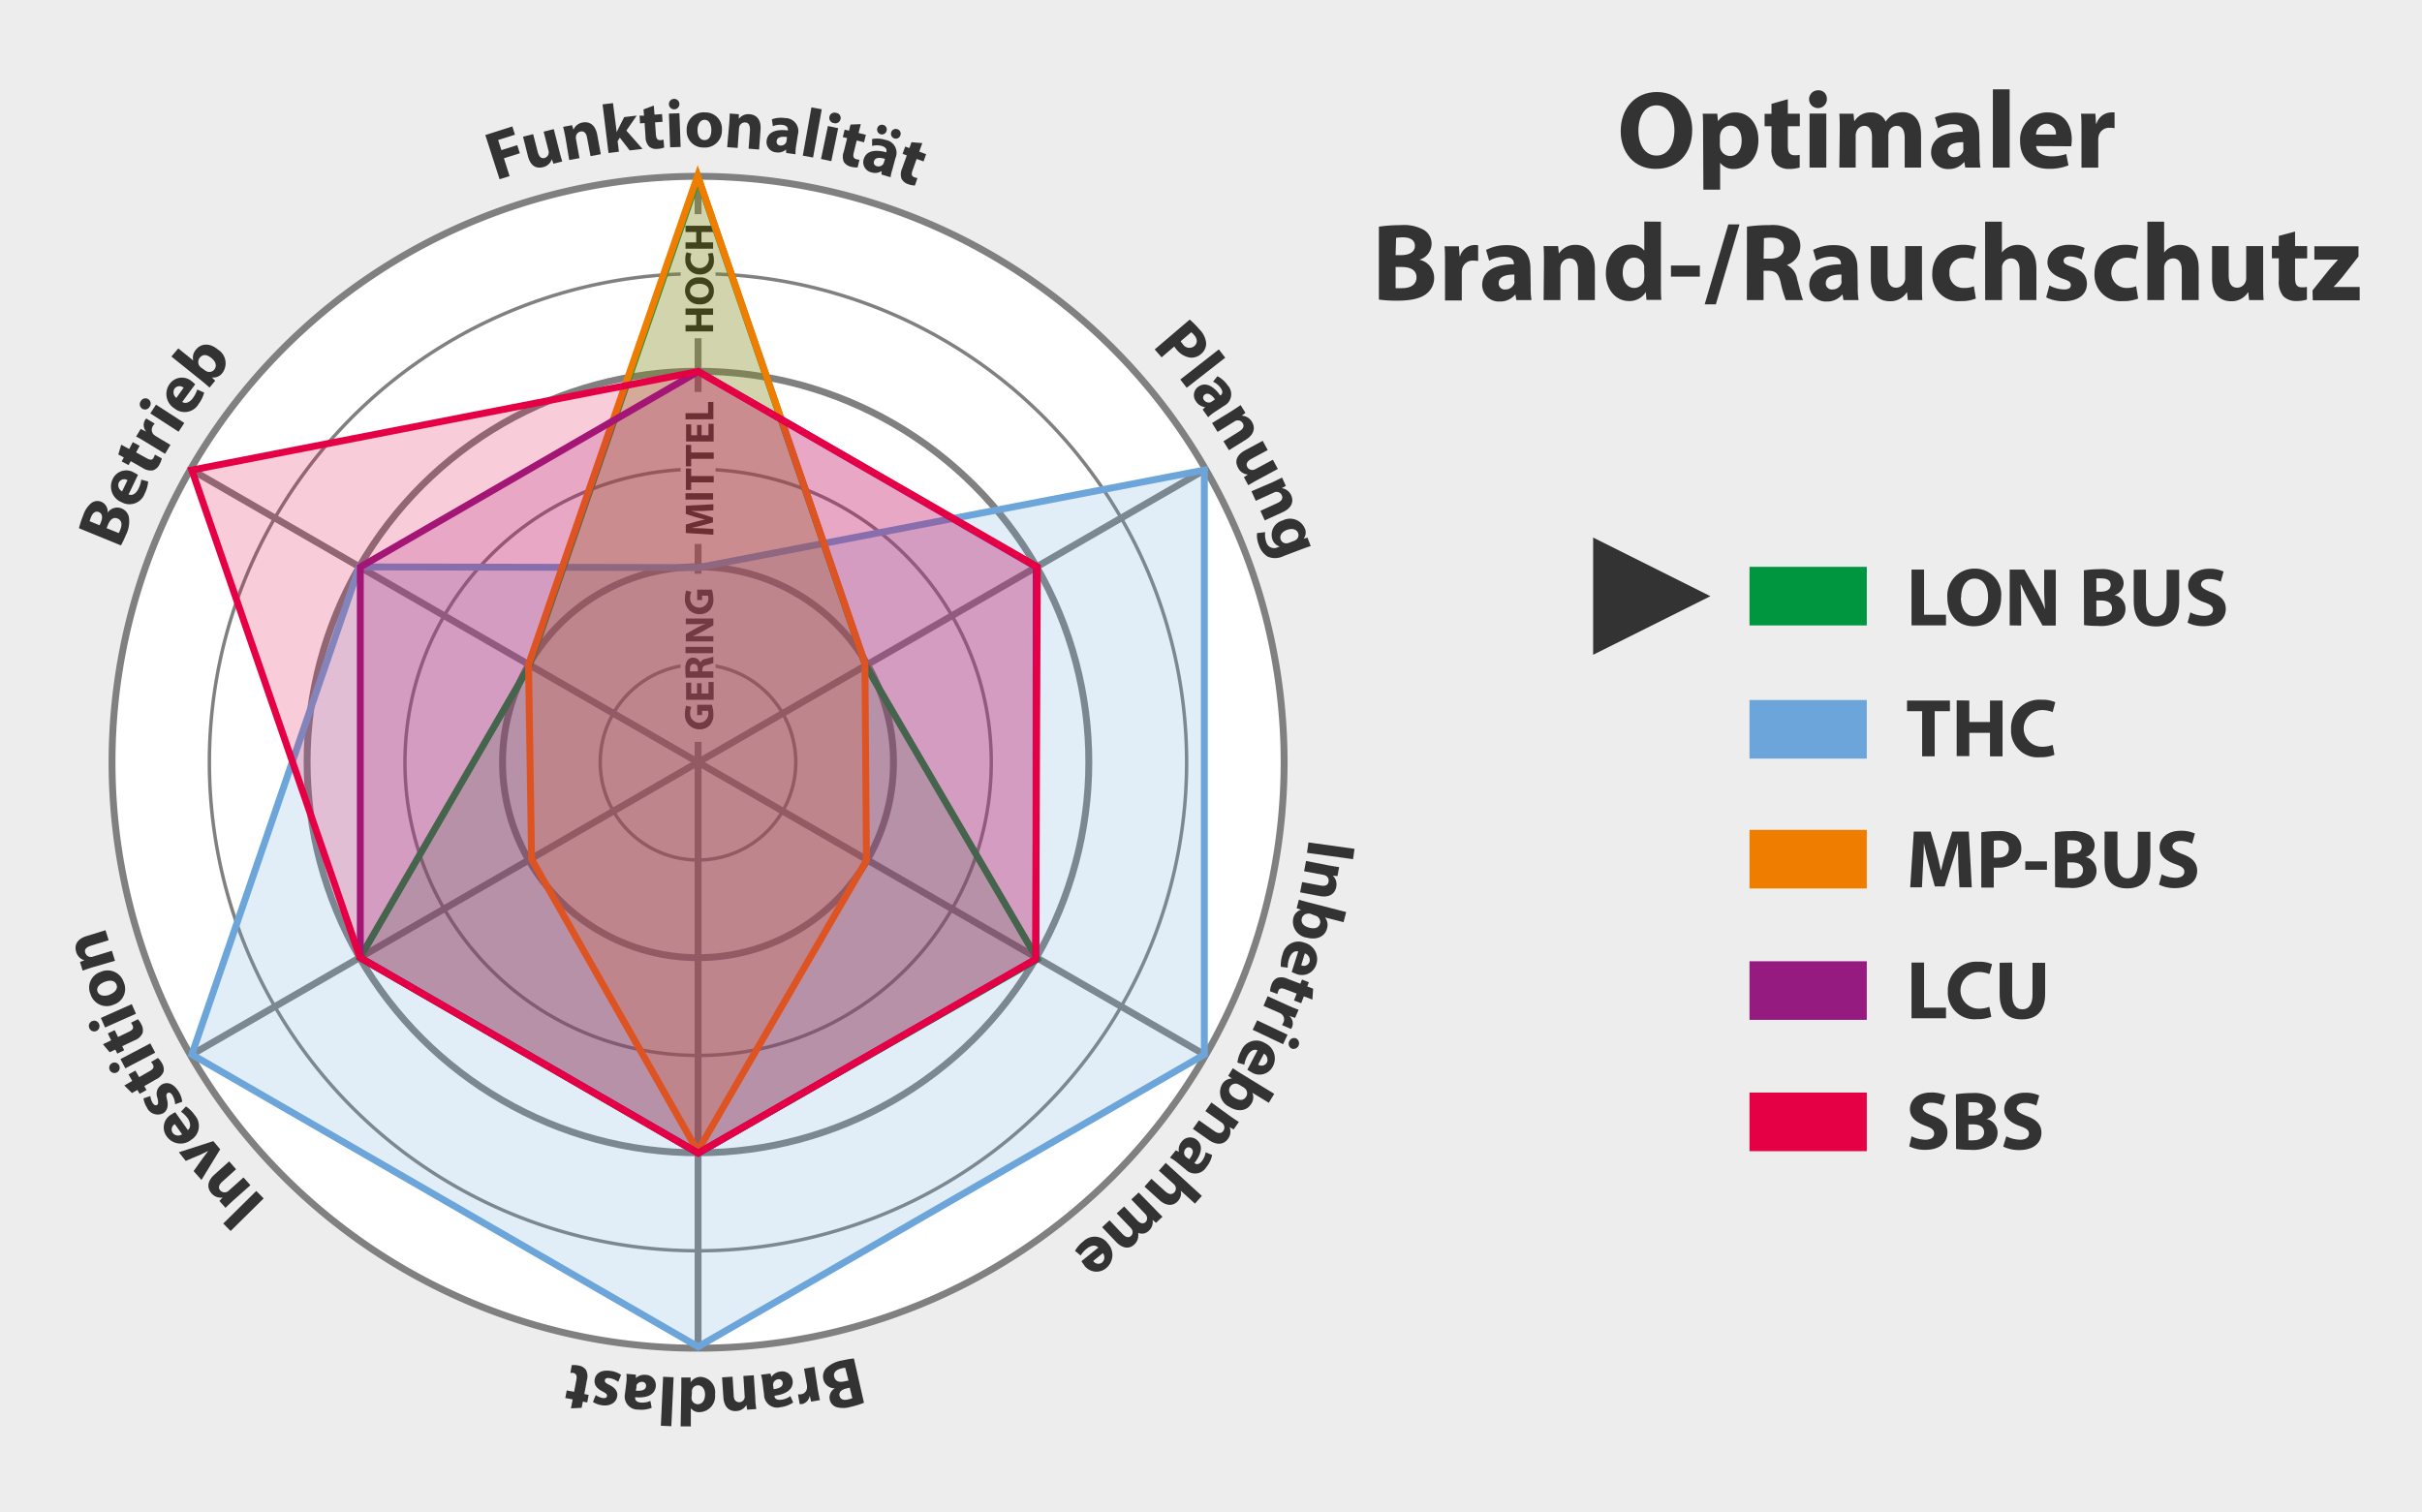 <?xml version="1.0" encoding="utf-8"?>
<svg xmlns="http://www.w3.org/2000/svg" viewBox="0 0 351.29 219.37">
  <g style="isolation: isolate">
    <g id="Ebene_1" data-name="Ebene 1">
      <rect width="351.29" height="219.37" fill="#ededed"/>
      <g>
        <path d="M284,419.27a85,85,0,1,1-85-85A85,85,0,0,1,284,419.27Z" transform="translate(-97.75 -308.69)" fill="#fff" stroke="gray"/>
        <line x1="101.25" y1="110.58" x2="101.25" y2="25.79" fill="none" stroke="gray"/>
        <line x1="101.25" y1="110.58" x2="27.82" y2="68.19" fill="none" stroke="gray"/>
        <line x1="101.25" y1="110.58" x2="27.82" y2="152.98" fill="none" stroke="gray"/>
        <line x1="101.25" y1="110.58" x2="101.25" y2="195.37" fill="none" stroke="gray"/>
        <line x1="101.25" y1="110.58" x2="174.68" y2="152.98" fill="none" stroke="gray"/>
        <line x1="101.25" y1="110.58" x2="174.68" y2="68.19" fill="none" stroke="gray"/>
        <g id="Kreisschrift">
          <path d="M168.14,328.28l3.92-1.25.38,1.2L170,329l.47,1.47,2.3-.73.38,1.18-2.31.73.82,2.59-1.45.45Z" transform="translate(-97.75 -308.69)" fill="#333"/>
          <path d="M178.88,330.61c.16.62.3,1.12.42,1.51l-1.28.32-.23-.65h0a1.74,1.74,0,0,1-1.29,1.15c-1,.25-1.82-.18-2.19-1.64l-.7-2.78,1.47-.37.65,2.54c.17.69.5,1.05,1,.92a.85.85,0,0,0,.59-1l-.72-2.82,1.47-.37Z" transform="translate(-97.75 -308.69)" fill="#333"/>
          <path d="M179.76,328.62c-.11-.6-.23-1.1-.33-1.53l1.3-.24.19.66h0a1.77,1.77,0,0,1,1.34-1.05c1-.18,1.84.35,2.11,1.76l.52,2.84-1.49.28-.5-2.67c-.11-.62-.4-1-.94-.9a.84.84,0,0,0-.67.7,1.33,1.33,0,0,0,0,.39l.51,2.77-1.49.27Z" transform="translate(-97.75 -308.69)" fill="#333"/>
          <path d="M187.2,327.89h0a5.2,5.2,0,0,1,.28-.63l.8-1.58,1.82-.22-1.5,2.18,2.34,2.65-1.86.22-1.43-1.85-.32.52.19,1.52-1.51.19-.86-7.06,1.51-.18Z" transform="translate(-97.75 -308.69)" fill="#333"/>
          <path d="M192.58,324l.1,1.32,1.09-.08.08,1.12-1.09.08.12,1.76c.05.59.22.85.66.82a2.24,2.24,0,0,0,.45-.07l.09,1.14a3,3,0,0,1-1,.2,1.59,1.59,0,0,1-1.17-.33,2,2,0,0,1-.53-1.42l-.14-2-.65.05-.08-1.12.65,0-.07-.91Z" transform="translate(-97.75 -308.69)" fill="#333"/>
          <path d="M196.29,323.76a.76.76,0,0,1-.79.79.76.76,0,1,1,.79-.79Zm-1.34,6.3-.18-4.89,1.52-.05.18,4.89Z" transform="translate(-97.75 -308.69)" fill="#333"/>
          <path d="M202.46,327.53a2.46,2.46,0,0,1-2.63,2.56,2.39,2.39,0,0,1-2.48-2.56A2.44,2.44,0,0,1,200,325,2.38,2.38,0,0,1,202.46,327.53Zm-3.54,0c0,.84.32,1.47,1,1.48s1-.57,1-1.46c0-.72-.26-1.46-.95-1.48S198.93,326.8,198.92,327.52Z" transform="translate(-97.75 -308.69)" fill="#333"/>
          <path d="M203.51,326.72c.05-.61.07-1.12.08-1.56l1.32.1,0,.68h0a1.73,1.73,0,0,1,1.56-.68c1,.07,1.7.79,1.59,2.23l-.21,2.89-1.52-.12.2-2.7c0-.63-.14-1.07-.69-1.11a.84.84,0,0,0-.82.51,1,1,0,0,0-.08.37l-.2,2.82-1.52-.11Z" transform="translate(-97.75 -308.69)" fill="#333"/>
          <path d="M213.21,329.89a6.75,6.75,0,0,0-.08,1.18l-1.36-.19,0-.5h0a1.8,1.8,0,0,1-1.47.41,1.5,1.5,0,0,1-1.36-1.7c.17-1.26,1.38-1.7,3.09-1.47v-.06c0-.26-.05-.65-.79-.75a2.66,2.66,0,0,0-1.39.19l-.15-1a3.93,3.93,0,0,1,1.94-.18,1.89,1.89,0,0,1,1.84,2.38Zm-1.31-1.32c-.79-.11-1.43,0-1.5.57a.54.54,0,0,0,.51.66.85.85,0,0,0,.86-.45,1.14,1.14,0,0,0,.06-.25Z" transform="translate(-97.75 -308.69)" fill="#333"/>
          <path d="M215.44,324.27l1.5.27-1.26,7-1.49-.27Z" transform="translate(-97.75 -308.69)" fill="#333"/>
          <path d="M216.83,331.75l1-4.78,1.49.32-1,4.78Zm2.83-5.78a.76.76,0,0,1-1,.57.75.75,0,0,1-.61-.91.74.74,0,0,1,.94-.57A.75.75,0,0,1,219.66,326Z" transform="translate(-97.75 -308.69)" fill="#333"/>
          <path d="M222.6,326.7l-.32,1.28,1.06.27-.27,1.08-1.06-.26-.42,1.72c-.15.57-.07.87.37,1a2.37,2.37,0,0,0,.45.07l-.27,1.12a3.31,3.31,0,0,1-1-.11,1.67,1.67,0,0,1-1-.69,2,2,0,0,1,0-1.51l.48-1.94-.63-.15.27-1.09.63.16.22-.89Z" transform="translate(-97.75 -308.69)" fill="#333"/>
          <path d="M227.19,333.25a5.89,5.89,0,0,0-.27,1.15l-1.31-.39,0-.5h0a1.77,1.77,0,0,1-1.52.17,1.5,1.5,0,0,1-1.07-1.89c.36-1.22,1.63-1.46,3.28-1l0-.06c.08-.26.05-.65-.66-.87a2.79,2.79,0,0,0-1.4,0v-1a3.93,3.93,0,0,1,1.95.13,1.89,1.89,0,0,1,1.43,2.65Zm-1.08-1.51c-.77-.23-1.42-.23-1.59.33a.55.55,0,0,0,.41.73.84.84,0,0,0,.92-.31.87.87,0,0,0,.1-.24ZM225,327.28a.69.69,0,0,1,.89-.46.67.67,0,0,1,.44.87.69.69,0,0,1-.86.48A.71.71,0,0,1,225,327.28Zm2.47,1.49a.7.7,0,0,1-.46-.88.69.69,0,0,1,.89-.46.68.68,0,0,1,.45.87.69.69,0,0,1-.86.48Z" transform="translate(-97.75 -308.69)" fill="#333"/>
          <path d="M231.52,329.45l-.44,1.24,1,.37-.38,1.05-1-.36-.59,1.66c-.2.56-.15.86.28,1a1.81,1.81,0,0,0,.43.11l-.37,1.08a3,3,0,0,1-1-.2,1.63,1.63,0,0,1-.94-.78,2,2,0,0,1,.09-1.51l.67-1.88-.61-.22.38-1.06.61.22.3-.85Z" transform="translate(-97.75 -308.69)" fill="#333"/>
          <path d="M270.31,355.05a13.45,13.45,0,0,1,1.45,1.47,3.24,3.24,0,0,1,.93,1.92A1.94,1.94,0,0,1,272,360a2.1,2.1,0,0,1-1.62.57,3.12,3.12,0,0,1-2-1.2,2.49,2.49,0,0,1-.31-.42l-1.84,1.58-1-1.15ZM269,358.19a2,2,0,0,0,.3.41,1.12,1.12,0,0,0,1.68.29c.47-.41.47-1,0-1.56a2.84,2.84,0,0,0-.45-.44Z" transform="translate(-97.75 -308.69)" fill="#333"/>
          <path d="M274.53,359.38l.93,1.2-5.59,4.36-.93-1.19Z" transform="translate(-97.75 -308.69)" fill="#333"/>
          <path d="M273.9,368.48a6.35,6.35,0,0,0-.92.74l-.79-1.11.35-.36,0,0a1.78,1.78,0,0,1-1.3-.8,1.5,1.5,0,0,1,.3-2.15c1-.74,2.19-.16,3.19,1.25l.05,0c.22-.16.44-.49,0-1.1a2.79,2.79,0,0,0-1.09-.89l.64-.79a4,4,0,0,1,1.46,1.29,1.89,1.89,0,0,1-.49,3Zm.07-1.86c-.47-.65-1-1-1.45-.71a.55.55,0,0,0-.13.83.87.87,0,0,0,.92.32l.23-.13Z" transform="translate(-97.75 -308.69)" fill="#333"/>
          <path d="M276.39,368.32c.52-.33.94-.61,1.3-.86l.7,1.12-.54.42,0,0a1.75,1.75,0,0,1,1.47.87c.53.84.36,1.84-.86,2.6L276,374l-.8-1.29,2.3-1.44c.53-.33.78-.74.49-1.21a.82.82,0,0,0-.9-.36,1,1,0,0,0-.34.16l-2.4,1.49-.8-1.29Z" transform="translate(-97.75 -308.69)" fill="#333"/>
          <path d="M280.16,378.3c-.56.3-1,.57-1.36.78l-.63-1.16.57-.39v0a1.73,1.73,0,0,1-1.43-1c-.48-.88-.27-1.81,1.06-2.53l2.52-1.36.73,1.34-2.32,1.25c-.62.33-.89.74-.64,1.21a.81.81,0,0,0,.83.42.9.9,0,0,0,.32-.1l2.56-1.38.72,1.34Z" transform="translate(-97.75 -308.69)" fill="#333"/>
          <path d="M282.3,378.65c.55-.25,1-.48,1.4-.68l.55,1.2-.59.34v0a1.75,1.75,0,0,1,1.35,1c.42.91.12,1.87-1.19,2.47l-2.63,1.2-.63-1.38,2.46-1.13c.57-.26.87-.64.64-1.14a.83.83,0,0,0-.84-.48,1.09,1.09,0,0,0-.36.12l-2.57,1.17-.63-1.38Z" transform="translate(-97.75 -308.69)" fill="#333"/>
          <path d="M283.94,389.35a2.75,2.75,0,0,1-2.32.09,3,3,0,0,1-1.27-1.64,3.87,3.87,0,0,1-.28-1.77l1.19-.14a3,3,0,0,0,.16,1.46,1.17,1.17,0,0,0,1.66.73l.29-.11v0a1.61,1.61,0,0,1-1.06-1,2.15,2.15,0,0,1,1.49-2.78,2.33,2.33,0,0,1,3.2,1.15,1.44,1.44,0,0,1-.18,1.5v0l.57-.16.47,1.23c-.3.09-.69.22-1.38.48Zm1.51-2.2a1,1,0,0,0,.25-.13.83.83,0,0,0,.33-1c-.2-.52-.82-.76-1.66-.44-.68.26-1.08.8-.86,1.39a.85.85,0,0,0,.86.54,1.38,1.38,0,0,0,.4-.1Z" transform="translate(-97.75 -308.69)" fill="#333"/>
          <path d="M294,433.33l-6.68-.92.21-1.51,6.68.93Z" transform="translate(-97.75 -308.69)" fill="#333"/>
          <path d="M290.44,434.23c.6.11,1.11.19,1.54.25l-.24,1.3-.68-.06v0a1.74,1.74,0,0,1,.5,1.63c-.18,1-1,1.59-2.4,1.33l-2.84-.54.29-1.49,2.66.5c.62.12,1.08,0,1.18-.56a.83.83,0,0,0-.41-.87,1.15,1.15,0,0,0-.37-.12l-2.77-.52.28-1.49Z" transform="translate(-97.75 -308.69)" fill="#333"/>
          <path d="M293,441l-.38,1.47-2.7-.69v0a1.72,1.72,0,0,1,.3,1.61c-.29,1.13-1.44,1.71-2.89,1.33a2.35,2.35,0,0,1-2-2.82,1.62,1.62,0,0,1,1.13-1.23v0l-.64-.22.32-1.25c.31.1.87.26,1.41.4Zm-5.24.23a.93.93,0,0,0-.27,0,.94.94,0,0,0-.92.68c-.16.63.22,1.14,1.08,1.36s1.4,0,1.58-.68a1,1,0,0,0-.51-1,1.14,1.14,0,0,0-.26-.09Z" transform="translate(-97.75 -308.69)" fill="#333"/>
          <path d="M286.05,446.72c-.61-.16-1.09.35-1.31,1a4,4,0,0,0-.22,1.35l-1-.13a4.81,4.81,0,0,1,.25-1.78,2.36,2.36,0,0,1,3.18-1.71,2.45,2.45,0,0,1,1.71,3.16,2.17,2.17,0,0,1-3,1.32,3,3,0,0,1-.56-.24Zm.43,2a.87.87,0,0,0,1.21-.51A1,1,0,0,0,287,447Z" transform="translate(-97.75 -308.69)" fill="#333"/>
          <path d="M288.1,453.7l-1.24-.47-.38,1-1.05-.4.39-1-1.66-.63c-.55-.21-.85-.17-1,.25a2.06,2.06,0,0,0-.13.44l-1.07-.4a3,3,0,0,1,.22-1,1.65,1.65,0,0,1,.81-.93,2,2,0,0,1,1.5.12l1.87.72.23-.61,1,.4-.23.6.85.33Z" transform="translate(-97.75 -308.69)" fill="#333"/>
          <path d="M284.61,454.57c.66.29,1.09.46,1.49.6l-.51,1.19-.85-.3,0,0a1.44,1.44,0,0,1,.42,1.62,2.32,2.32,0,0,1-.16.28l-1.31-.57a2.75,2.75,0,0,0,.2-.36,1,1,0,0,0-.3-1.26,1.68,1.68,0,0,0-.3-.16l-2.28-1,.6-1.4Z" transform="translate(-97.75 -308.69)" fill="#333"/>
          <path d="M280.09,456.71l4.41,2.09-.65,1.37-4.41-2.09Zm5,4.09a.76.76,0,0,1-.33-1.07.75.75,0,0,1,1-.39.81.81,0,0,1-.69,1.46Z" transform="translate(-97.75 -308.69)" fill="#333"/>
          <path d="M280.14,461.06c-.57-.26-1.13.16-1.46.79a3.91,3.91,0,0,0-.45,1.29l-1-.3a4.43,4.43,0,0,1,.55-1.71A2.34,2.34,0,0,1,281.2,460a2.45,2.45,0,0,1,1.16,3.4,2.17,2.17,0,0,1-3.18.79,3.65,3.65,0,0,1-.51-.32Zm.09,2.07a.88.88,0,0,0,1.27-.3,1,1,0,0,0-.43-1.29Z" transform="translate(-97.75 -308.69)" fill="#333"/>
          <path d="M282.57,467.37l-.79,1.3-2.38-1.45v0a1.72,1.72,0,0,1-.18,1.62c-.61,1-1.88,1.21-3.15.43A2.35,2.35,0,0,1,275,466a1.61,1.61,0,0,1,1.44-.84v0l-.55-.4.67-1.11c.27.19.76.51,1.23.8Zm-5.07-1.31-.25-.12a.94.94,0,0,0-1.08.39c-.33.55-.12,1.15.64,1.61s1.33.42,1.7-.19a.93.93,0,0,0-.18-1.15,1,1,0,0,0-.22-.17Z" transform="translate(-97.75 -308.69)" fill="#333"/>
          <path d="M276.15,470.59c.49.35.92.63,1.29.86l-.76,1.08-.59-.33,0,0a1.75,1.75,0,0,1-.22,1.69c-.58.82-1.56,1-2.73.22l-2.37-1.66.88-1.24,2.21,1.55c.52.37,1,.43,1.31,0a.84.84,0,0,0,0-1,1.07,1.07,0,0,0-.29-.26l-2.3-1.62.87-1.25Z" transform="translate(-97.75 -308.69)" fill="#333"/>
          <path d="M268.44,477.3a5.93,5.93,0,0,0-1-.67l.86-1.07.44.23,0,0a1.75,1.75,0,0,1,.4-1.47,1.51,1.51,0,0,1,2.16-.3c1,.8.75,2.06-.33,3.41l.05,0c.21.17.58.29,1.05-.3a2.73,2.73,0,0,0,.55-1.28l.94.39a3.91,3.91,0,0,1-.84,1.76,1.9,1.9,0,0,1-3,.35Zm1.8-.44c.49-.63.73-1.23.28-1.59a.55.55,0,0,0-.83.11.83.83,0,0,0-.05,1,1.07,1.07,0,0,0,.18.19Z" transform="translate(-97.75 -308.69)" fill="#333"/>
          <path d="M272.07,482.18l-1,1.12L269,481.42v0a1.63,1.63,0,0,1,0,.79,1.91,1.91,0,0,1-.39.71c-.66.72-1.65.82-2.75-.18l-2.11-1.91,1-1.13,2,1.81c.48.43.95.56,1.34.14a.81.81,0,0,0,.11-.93,1,1,0,0,0-.21-.26l-2.16-1.94,1-1.13Z" transform="translate(-97.75 -308.69)" fill="#333"/>
          <path d="M265.26,484.09c.42.45.78.8,1.1,1.11l-.94.89-.5-.44,0,0a1.69,1.69,0,0,1-.54,1.58,1.38,1.38,0,0,1-1.55.31h0a2.13,2.13,0,0,1-.05.88,1.91,1.91,0,0,1-.51.81c-.69.65-1.66.66-2.67-.41l-2-2.1,1.08-1,1.83,1.94c.49.52.93.66,1.29.32a.76.76,0,0,0,.15-.87,1.36,1.36,0,0,0-.23-.32l-2-2.08,1.08-1,1.88,2c.42.45.87.6,1.23.26a.78.78,0,0,0,.14-.88.87.87,0,0,0-.22-.32l-2-2.08,1.08-1Z" transform="translate(-97.75 -308.69)" fill="#333"/>
          <path d="M257.05,489.68c-.43-.47-1.11-.3-1.66.14a4.23,4.23,0,0,0-.91,1l-.81-.67a4.61,4.61,0,0,1,1.18-1.35,2.34,2.34,0,0,1,3.59.29,2.45,2.45,0,0,1-.27,3.58,2.17,2.17,0,0,1-3.23-.52,5.66,5.66,0,0,1-.34-.5Zm-.74,1.93a.88.88,0,0,0,1.29.23,1,1,0,0,0,.11-1.36Z" transform="translate(-97.75 -308.69)" fill="#333"/>
          <path d="M223.06,512.19a12.37,12.37,0,0,1-1.88.58,3.76,3.76,0,0,1-2,.08,1.46,1.46,0,0,1-1.08-1.11,1.53,1.53,0,0,1,.75-1.65v0a1.67,1.67,0,0,1-1.68-1.3,1.81,1.81,0,0,1,.36-1.56,4.25,4.25,0,0,1,2.44-1.19,12.25,12.25,0,0,1,1.63-.28Zm-2.72-5.08a3.74,3.74,0,0,0-.58.11c-.67.16-1.21.56-1,1.25s.81.78,1.55.6l.51-.11ZM221,510l-.48.11c-.79.18-1.13.6-1,1.09s.55.67,1.22.51c.33-.08.51-.14.63-.18Z" transform="translate(-97.75 -308.69)" fill="#333"/>
          <path d="M216.36,510.22c.13.71.22,1.17.32,1.58l-1.28.23-.21-.88h0a1.44,1.44,0,0,1-1.13,1.23,2,2,0,0,1-.32,0l-.25-1.42a2.08,2.08,0,0,0,.41,0,1,1,0,0,0,.9-.93,2,2,0,0,0,0-.34l-.43-2.45,1.5-.26Z" transform="translate(-97.75 -308.69)" fill="#333"/>
          <path d="M208.36,509.29a6.88,6.88,0,0,0-.23-1.17l1.36-.17.15.48h0a1.81,1.81,0,0,1,1.31-.77,1.51,1.51,0,0,1,1.76,1.29c.16,1.26-.9,2-2.62,2.22v.06c0,.27.22.61,1,.52a2.85,2.85,0,0,0,1.3-.53l.4.93a4.17,4.17,0,0,1-1.83.68,1.9,1.9,0,0,1-2.39-1.84Zm1.6.93c.79-.1,1.38-.36,1.31-.94a.55.55,0,0,0-.67-.5.83.83,0,0,0-.71.65,1.22,1.22,0,0,0,0,.27Z" transform="translate(-97.75 -308.69)" fill="#333"/>
          <path d="M207.3,511.55c0,.61.09,1.12.14,1.55l-1.32.09-.11-.68h0a1.76,1.76,0,0,1-1.46.88c-1,.07-1.79-.55-1.88-2l-.19-2.89,1.52-.09.17,2.7c0,.63.29,1,.84,1a.83.83,0,0,0,.74-.62,1.13,1.13,0,0,0,0-.38l-.18-2.81,1.51-.1Z" transform="translate(-97.75 -308.69)" fill="#333"/>
          <path d="M196.47,515.61l.1-5.63c0-.55,0-1.13,0-1.46l1.35,0,0,.71h0a1.69,1.69,0,0,1,1.54-.79,2.24,2.24,0,0,1,2,2.54,2.32,2.32,0,0,1-2.23,2.57,1.5,1.5,0,0,1-1.28-.57h0l0,2.64Zm1.59-4.25a1.37,1.37,0,0,0,0,.28.92.92,0,0,0,.88.76c.7,0,1.06-.61,1.07-1.38s-.39-1.35-1-1.36a.89.89,0,0,0-.9.71,2,2,0,0,0,0,.35Z" transform="translate(-97.75 -308.69)" fill="#333"/>
          <path d="M195.12,515.59l-1.52-.07.33-7.1,1.52.07Z" transform="translate(-97.75 -308.69)" fill="#333"/>
          <path d="M188.61,509.17a6,6,0,0,0,0-1.18l1.37.12,0,.5h0a1.79,1.79,0,0,1,1.45-.47,1.5,1.5,0,0,1,1.44,1.64c-.12,1.27-1.31,1.76-3,1.6v.06c0,.27.09.65.83.72a2.82,2.82,0,0,0,1.38-.24l.19,1a4,4,0,0,1-1.93.26,1.9,1.9,0,0,1-1.94-2.31Zm1.36,1.26c.79.07,1.43-.06,1.48-.64a.54.54,0,0,0-.54-.63.85.85,0,0,0-.84.49.66.66,0,0,0,0,.25Z" transform="translate(-97.75 -308.69)" fill="#333"/>
          <path d="M187.42,509.16a2.89,2.89,0,0,0-1.24-.54c-.46-.07-.67.05-.7.3s.09.4.62.66c1,.49,1.26,1.09,1.17,1.66-.13.91-1,1.48-2.2,1.31a3.29,3.29,0,0,1-1.32-.48l.41-1a2.5,2.5,0,0,0,1,.43c.37.06.6-.06.63-.3s-.13-.38-.7-.68c-.87-.45-1.18-1-1.09-1.68.13-.91.93-1.47,2.32-1.27a3.41,3.41,0,0,1,1.51.57Z" transform="translate(-97.75 -308.69)" fill="#333"/>
          <path d="M180.56,513l.25-1.3-1.07-.2.21-1.1,1.07.2.33-1.74c.11-.57,0-.87-.42-1a2.11,2.11,0,0,0-.45,0l.2-1.13a3.31,3.31,0,0,1,1,.06,1.62,1.62,0,0,1,1.05.62,2,2,0,0,1,.14,1.51l-.37,2,.63.13-.21,1.1-.63-.13-.18.9Z" transform="translate(-97.75 -308.69)" fill="#333"/>
          <path d="M130.13,486.19l4.79-4.73,1.07,1.08-4.79,4.73Z" transform="translate(-97.75 -308.69)" fill="#333"/>
          <path d="M131.59,482.83c-.45.41-.82.77-1.13,1.08l-.89-1,.46-.5,0,0a1.72,1.72,0,0,1-1.59-.59c-.67-.75-.68-1.75.4-2.72l2.15-1.93,1,1.14-2,1.81c-.47.42-.65.87-.28,1.28a.86.86,0,0,0,.95.2,1.19,1.19,0,0,0,.31-.22l2.1-1.88,1,1.13Z" transform="translate(-97.75 -308.69)" fill="#333"/>
          <path d="M125.83,478.58l1.37-1.93c.25-.35.5-.65.76-1l0,0c-.37.19-.71.35-1.1.53l-2.17.92-1-1.25,5-1.62,1,1.19-2.72,4.44Z" transform="translate(-97.75 -308.69)" fill="#333"/>
          <path d="M125,472.63c.49-.4.37-1.09,0-1.67a4.24,4.24,0,0,0-1-1l.72-.76a4.67,4.67,0,0,1,1.28,1.27,2.35,2.35,0,0,1-.52,3.57,2.45,2.45,0,0,1-3.56-.51,2.16,2.16,0,0,1,.73-3.19,2.88,2.88,0,0,1,.52-.3Zm-1.89-.86a.88.88,0,0,0-.31,1.27,1,1,0,0,0,1.36.2Z" transform="translate(-97.75 -308.69)" fill="#333"/>
          <path d="M123.15,468.89a2.88,2.88,0,0,0-.39-1.3c-.25-.39-.48-.47-.69-.34s-.24.33-.1.91c.26,1,0,1.66-.5,2a1.73,1.73,0,0,1-2.42-.82,3.4,3.4,0,0,1-.49-1.31l1-.34a2.44,2.44,0,0,0,.33,1c.2.32.44.41.64.29s.2-.36.06-1a1.58,1.58,0,0,1,.57-1.92c.78-.49,1.72-.25,2.47.94a3.49,3.49,0,0,1,.55,1.52Z" transform="translate(-97.75 -308.69)" fill="#333"/>
          <path d="M115.78,466.16l1.15-.66-.54-.94,1-.56.54.95,1.54-.88c.51-.29.67-.55.45-.95a2.11,2.11,0,0,0-.26-.37l1-.58a3.24,3.24,0,0,1,.6.79,1.67,1.67,0,0,1,.21,1.21,2.06,2.06,0,0,1-1.05,1.08l-1.74,1,.32.57-1,.55-.32-.56-.79.45Z" transform="translate(-97.75 -308.69)" fill="#333"/>
          <path d="M114,462.92a.75.75,0,0,1,1.05.37.76.76,0,1,1-1.05-.37Zm6.26-1.52-4.33,2.27-.71-1.34,4.33-2.28Z" transform="translate(-97.75 -308.69)" fill="#333"/>
          <path d="M112.68,460.18l1.19-.57-.48-1,1-.48.48,1,1.59-.77c.53-.25.71-.5.52-.91a2.51,2.51,0,0,0-.23-.39l1-.51a3.2,3.2,0,0,1,.54.83,1.63,1.63,0,0,1,.12,1.22,2,2,0,0,1-1.12,1l-1.81.86.28.59-1,.49-.28-.59-.82.39Z" transform="translate(-97.75 -308.69)" fill="#333"/>
          <path d="M111.12,456.82a.75.75,0,0,1,1,.44.76.76,0,1,1-1.4.6A.76.76,0,0,1,111.12,456.82Zm6.35-1.07-4.48,2-.61-1.39,4.48-2Z" transform="translate(-97.75 -308.69)" fill="#333"/>
          <path d="M112.33,449.69a2.45,2.45,0,0,1,3.36,1.48,2.39,2.39,0,0,1-1.45,3.26,2.45,2.45,0,0,1-3.36-1.52A2.38,2.38,0,0,1,112.33,449.69Zm1.31,3.29c.79-.3,1.25-.86,1-1.46s-.9-.7-1.73-.38c-.67.26-1.26.78-1,1.43S113,453.23,113.64,453Z" transform="translate(-97.75 -308.69)" fill="#333"/>
          <path d="M111.22,449c-.58.18-1.07.35-1.48.5l-.39-1.26L110,448v0a1.76,1.76,0,0,1-1.2-1.21c-.3-1,.12-1.87,1.49-2.3l2.76-.85.46,1.45-2.59.8c-.61.19-1,.53-.79,1.05a.85.85,0,0,0,.78.58.89.89,0,0,0,.37-.07l2.7-.83.45,1.45Z" transform="translate(-97.75 -308.69)" fill="#333"/>
          <path d="M109.2,385.32a14.3,14.3,0,0,1,.62-1.88,3.88,3.88,0,0,1,1.1-1.71,1.48,1.48,0,0,1,1.54-.24,1.55,1.55,0,0,1,.9,1.57h0a1.68,1.68,0,0,1,2-.62,1.76,1.76,0,0,1,1.07,1.19,4.21,4.21,0,0,1-.43,2.69,12.84,12.84,0,0,1-.71,1.49Zm3-.43.19-.46c.31-.75.16-1.26-.3-1.45s-.87.07-1.13.71a4,4,0,0,0-.21.61Zm2.77,1.13a3.22,3.22,0,0,0,.24-.54c.26-.64.24-1.3-.41-1.57s-1.1.21-1.39.91l-.2.49Z" transform="translate(-97.75 -308.69)" fill="#333"/>
          <path d="M116.4,380.42c.59.24,1.13-.2,1.44-.84a4.44,4.44,0,0,0,.4-1.31l1,.27a4.64,4.64,0,0,1-.49,1.73,2.36,2.36,0,0,1-3.38,1.27,2.45,2.45,0,0,1-1.27-3.36,2.16,2.16,0,0,1,3.14-.9,3.66,3.66,0,0,1,.52.3Zm-.16-2.07a.88.88,0,0,0-1.26.35,1,1,0,0,0,.48,1.27Z" transform="translate(-97.75 -308.69)" fill="#333"/>
          <path d="M115.33,373.2l1.16.63.52-1,1,.54-.52.95,1.55.85c.52.29.83.28,1-.11a1.94,1.94,0,0,0,.18-.42l1,.55a3.3,3.3,0,0,1-.36.92,1.61,1.61,0,0,1-.92.81,2.05,2.05,0,0,1-1.47-.33l-1.76-1-.31.57-1-.53.31-.58-.8-.43Z" transform="translate(-97.75 -308.69)" fill="#333"/>
          <path d="M118.9,372.82c-.62-.37-1-.61-1.41-.8l.67-1.11.81.41,0,0a1.43,1.43,0,0,1-.2-1.66,1.46,1.46,0,0,1,.19-.26l1.23.74a2,2,0,0,0-.25.33,1,1,0,0,0,.13,1.29l.27.2,2.13,1.27-.78,1.3Z" transform="translate(-97.75 -308.69)" fill="#333"/>
          <path d="M119.26,366.6a.76.76,0,0,1,.19,1.1.76.76,0,1,1-1.26-.84A.75.75,0,0,1,119.26,366.6Zm4.39,4.72-4.1-2.66.83-1.27,4.1,2.66Z" transform="translate(-97.75 -308.69)" fill="#333"/>
          <path d="M124.18,367c.54.34,1.15,0,1.56-.58a4.26,4.26,0,0,0,.62-1.22l1,.44a4.54,4.54,0,0,1-.78,1.62,2.34,2.34,0,0,1-3.54.67,2.46,2.46,0,0,1-.69-3.53,2.18,2.18,0,0,1,3.26-.35,2.94,2.94,0,0,1,.45.39Zm.2-2.06a.89.89,0,0,0-1.31.13,1,1,0,0,0,.26,1.34Z" transform="translate(-97.75 -308.69)" fill="#333"/>
          <path d="M122.61,360.41l1-1.18,2.17,1.76h0a1.74,1.74,0,0,1,.4-1.59c.74-.91,2-1,3.18,0a2.34,2.34,0,0,1,.65,3.39,1.61,1.61,0,0,1-1.54.65h0l.49.48-.82,1c-.23-.22-.68-.61-1.1-.95Zm4.86,2a1.18,1.18,0,0,0,.23.14.92.92,0,0,0,1.12-.23c.41-.51.27-1.14-.41-1.69s-1.27-.59-1.72,0a1,1,0,0,0,0,1.16,1.26,1.26,0,0,0,.2.2Z" transform="translate(-97.75 -308.69)" fill="#333"/>
        </g>
        <path d="M269.86,419.27A70.87,70.87,0,1,1,199,348.4,70.87,70.87,0,0,1,269.86,419.27Z" transform="translate(-97.75 -308.69)" fill="none" stroke="gray" stroke-width="0.5"/>
        <circle cx="199" cy="419.27" r="56.69" transform="translate(-335.59 267.3) rotate(-84.35)" fill="none" stroke="gray"/>
        <circle cx="199" cy="419.27" r="42.52" transform="translate(-330.28 281.37) rotate(-86.2)" fill="none" stroke="gray" stroke-width="0.5"/>
        <path d="M227.34,419.27A28.35,28.35,0,1,1,199,390.92,28.34,28.34,0,0,1,227.34,419.27Z" transform="translate(-97.75 -308.69)" fill="none" stroke="gray"/>
        <path d="M213.17,419.27A14.18,14.18,0,1,1,199,405.09,14.18,14.18,0,0,1,213.17,419.27Z" transform="translate(-97.75 -308.69)" fill="none" stroke="gray" stroke-width="0.5"/>
        <rect x="98.72" y="31.07" width="5.06" height="18" fill="#fff"/>
        <rect x="98.72" y="56.86" width="5.06" height="22.05" fill="#fff"/>
        <rect x="98.72" y="83.24" width="5.06" height="24.38" fill="#fff"/>
        <g id="Kreis">
          <path d="M201,410.93a4.71,4.71,0,0,1,.22,1.35,2.24,2.24,0,0,1-.54,1.64,2,2,0,0,1-1.47.57,2.08,2.08,0,0,1-2.11-2.31,2.93,2.93,0,0,1,.19-1.12l.74.19a2.16,2.16,0,0,0-.18.94,1.32,1.32,0,0,0,2.64.06,1.34,1.34,0,0,0-.06-.44h-.85v.62h-.71v-1.5Z" transform="translate(-97.75 -308.69)" fill="#1d1d1b"/>
          <path d="M199.51,407.81v1.49h1v-1.67h.75v2.58h-4v-2.49h.75v1.58h.84v-1.49Z" transform="translate(-97.75 -308.69)" fill="#1d1d1b"/>
          <path d="M197.23,407a9.27,9.27,0,0,1-.08-1.22,2.06,2.06,0,0,1,.32-1.31,1,1,0,0,1,.85-.37,1.07,1.07,0,0,1,1,.71h0a1,1,0,0,1,.75-.54,9.94,9.94,0,0,0,1.14-.32v.93a5.77,5.77,0,0,1-.94.28c-.51.11-.64.29-.65.66v.27h1.59V407Zm1.74-.91v-.36c0-.45-.22-.72-.58-.72s-.56.25-.56.67a2.39,2.39,0,0,0,0,.41Z" transform="translate(-97.75 -308.69)" fill="#1d1d1b"/>
          <path d="M197.18,402.53h4v.92h-4Z" transform="translate(-97.75 -308.69)" fill="#1d1d1b"/>
          <path d="M201.22,401.74h-4v-1.07l1.48-.84a13.61,13.61,0,0,1,1.39-.66h0a15.17,15.17,0,0,1-1.69.07h-1.18v-.83h4v1l-1.56.87a13.37,13.37,0,0,1-1.42.7v0c.53,0,1.1,0,1.76,0h1.22Z" transform="translate(-97.75 -308.69)" fill="#1d1d1b"/>
          <path d="M201,394.23a4.7,4.7,0,0,1,.22,1.34,2.26,2.26,0,0,1-.54,1.65,2,2,0,0,1-1.47.57,2.09,2.09,0,0,1-2.11-2.31,2.93,2.93,0,0,1,.19-1.12l.74.19a2.11,2.11,0,0,0-.18.93,1.32,1.32,0,0,0,2.64.07,1.34,1.34,0,0,0-.06-.44h-.85v.62h-.71v-1.5Z" transform="translate(-97.75 -308.69)" fill="#1d1d1b"/>
          <path d="M199.67,382.82c-.48,0-1.07,0-1.66,0h0c.52.13,1.09.3,1.57.45l1.58.5v.71l-1.56.43c-.48.13-1.06.26-1.59.37h0l1.68.06,1.53.08v.85l-4-.26v-1.22l1.35-.39c.47-.13,1-.25,1.44-.34v0c-.46-.11-1-.24-1.45-.38l-1.34-.43v-1.2l4-.21v.88Z" transform="translate(-97.75 -308.69)" fill="#1d1d1b"/>
          <path d="M197.18,380.24h4v.92h-4Z" transform="translate(-97.75 -308.69)" fill="#1d1d1b"/>
          <path d="M198,378.67v1.09h-.77v-3.11H198v1.1h3.27v.92Z" transform="translate(-97.75 -308.69)" fill="#1d1d1b"/>
          <path d="M198,375.25v1.09h-.77v-3.11H198v1.1h3.27v.92Z" transform="translate(-97.75 -308.69)" fill="#1d1d1b"/>
          <path d="M199.51,370.34v1.49h1v-1.66h.75v2.57h-4v-2.49h.75v1.58h.84v-1.49Z" transform="translate(-97.75 -308.69)" fill="#1d1d1b"/>
          <path d="M197.18,369.53v-.91h3.27V367h.77v2.51Z" transform="translate(-97.75 -308.69)" fill="#1d1d1b"/>
          <path d="M197.18,355.86h1.55v-1.5h-1.55v-.92h4v.92h-1.69v1.5h1.69v.91h-4Z" transform="translate(-97.75 -308.69)" fill="#1d1d1b"/>
          <path d="M199.16,348.94a1.92,1.92,0,0,1,2.13,2,1.9,1.9,0,0,1-2.07,1.9,2,2,0,0,1-2.11-2A1.89,1.89,0,0,1,199.16,348.94Zm.05,2.92c.79,0,1.35-.37,1.35-1s-.59-1-1.37-1-1.36.34-1.36,1S198.42,351.86,199.21,351.86Z" transform="translate(-97.75 -308.69)" fill="#1d1d1b"/>
          <path d="M201.11,345.38a2.62,2.62,0,0,1,.18,1,1.93,1.93,0,0,1-2,2.12,2.06,2.06,0,0,1-2.14-2.21,2.26,2.26,0,0,1,.18-1l.72.19a1.9,1.9,0,0,0-.15.77,1.33,1.33,0,0,0,2.66,0,2.16,2.16,0,0,0-.14-.77Z" transform="translate(-97.75 -308.69)" fill="#1d1d1b"/>
          <path d="M197.18,343.85h1.55v-1.5h-1.55v-.91h4v.91h-1.69v1.5h1.69v.92h-4Z" transform="translate(-97.75 -308.69)" fill="#1d1d1b"/>
        </g>
      </g>
      <g id="THC Segment">
        <polygon points="101.25 195.37 27.82 152.98 52.11 82.24 101.25 82.34 174.68 68.19 174.68 152.98 101.25 195.37" fill="#6ca5da" opacity="0.2" style="mix-blend-mode: multiply"/>
        <polygon points="101.25 195.37 27.82 152.98 52.11 82.24 101.25 82.34 174.68 68.19 174.68 152.98 101.25 195.37" fill="none" stroke="#6ca5da" style="mix-blend-mode: multiply"/>
        <animate attributeName="opacity" values="0;0;0;1;1;0;0;0;0;0;0;0;0;0" begin="0s" dur="28s" repeatCount="indefinite" />
      </g>
      <g id="LON Segment">
        <polygon points="101.25 167.27 52.22 138.93 76.72 96.69 101.25 25.79 125.52 96.48 150.46 139.14 101.25 167.27" fill="#009640" opacity="0.2"/>
        <polygon points="101.25 167.27 52.22 138.93 76.72 96.69 101.25 25.79 125.52 96.48 150.46 139.14 101.25 167.27" fill="none" stroke="#009640" style="mix-blend-mode: multiply"/>
        <animate attributeName="opacity" values="0;1;1;0;0;0;0;0;0;0;0;0;0;0" begin="0s" dur="28s" repeatCount="indefinite" />
      </g>
      <g id="Beschriftung rechts">
        <path d="M375,391.32h1.82v6.55H380v1.54h-5Z" transform="translate(-97.75 -308.69)" fill="#333"/>
        <path d="M388,395.28c0,2.66-1.59,4.26-4,4.26s-3.8-1.81-3.8-4.13a3.92,3.92,0,0,1,3.93-4.23A3.77,3.77,0,0,1,388,395.28Zm-5.84.1c0,1.59.74,2.71,2,2.71s1.94-1.18,1.94-2.75-.68-2.71-1.94-2.71S382.2,393.81,382.2,395.38Z" transform="translate(-97.75 -308.69)" fill="#333"/>
        <path d="M389.24,399.41v-8.09h2.14l1.68,3a27.06,27.06,0,0,1,1.32,2.77h0a32.84,32.84,0,0,1-.14-3.38v-2.36h1.68v8.09H394l-1.73-3.12a26.9,26.9,0,0,1-1.4-2.85h-.05c.06,1.07.08,2.21.08,3.53v2.44Z" transform="translate(-97.75 -308.69)" fill="#333"/>
        <path d="M400,391.43a16.46,16.46,0,0,1,2.36-.17,4.51,4.51,0,0,1,2.4.46,1.76,1.76,0,0,1,1,1.6,1.84,1.84,0,0,1-1.33,1.71v0a2,2,0,0,1,1.6,2,2.14,2.14,0,0,1-.84,1.73,5.06,5.06,0,0,1-3.17.73,14.17,14.17,0,0,1-2-.12Zm1.81,3.1h.6c1,0,1.47-.4,1.47-1s-.46-.93-1.29-.93a5.62,5.62,0,0,0-.78,0Zm0,3.58a4.6,4.6,0,0,0,.71,0c.82,0,1.56-.33,1.56-1.18s-.74-1.13-1.65-1.13h-.62Z" transform="translate(-97.75 -308.69)" fill="#333"/>
        <path d="M409,391.32V396c0,1.4.54,2.11,1.46,2.11S412,397.41,412,396v-4.65h1.82v4.54c0,2.49-1.26,3.68-3.37,3.68s-3.22-1.14-3.22-3.71v-4.51Z" transform="translate(-97.75 -308.69)" fill="#333"/>
        <path d="M415.44,397.53a4.66,4.66,0,0,0,2,.5c.84,0,1.28-.35,1.28-.88s-.38-.79-1.36-1.12c-1.34-.48-2.23-1.23-2.23-2.4,0-1.38,1.17-2.43,3.06-2.43a4.74,4.74,0,0,1,2.07.41l-.41,1.47a3.71,3.71,0,0,0-1.68-.39c-.79,0-1.18.37-1.18.78s.45.74,1.5,1.14c1.43.53,2.09,1.27,2.09,2.41,0,1.36-1,2.51-3.25,2.51a5.1,5.1,0,0,1-2.29-.51Z" transform="translate(-97.75 -308.69)" fill="#333"/>
        <path d="M376.54,411.86h-2.19v-1.54h6.22v1.54h-2.21v6.55h-1.82Z" transform="translate(-97.75 -308.69)" fill="#333"/>
        <path d="M383.38,410.32v3.11h3v-3.11h1.82v8.09h-1.82V415h-3v3.38h-1.83v-8.09Z" transform="translate(-97.75 -308.69)" fill="#333"/>
        <path d="M395.73,418.19a5.25,5.25,0,0,1-2.06.35,3.85,3.85,0,0,1-4.23-4.05,4.11,4.11,0,0,1,4.41-4.29,4.55,4.55,0,0,1,2,.36l-.38,1.44a4,4,0,0,0-1.54-.3,2.66,2.66,0,0,0,0,5.32,4.25,4.25,0,0,0,1.54-.27Z" transform="translate(-97.75 -308.69)" fill="#333"/>
        <path d="M381.8,434.31c0-1-.07-2.14-.07-3.32h0c-.27,1-.6,2.18-.92,3.13l-1,3.16h-1.43l-.86-3.12c-.27-1-.53-2.11-.73-3.17h0c0,1.09-.08,2.34-.13,3.35l-.15,3.07h-1.7l.52-8.08h2.44l.79,2.69c.26.94.5,2,.68,2.89h.05c.21-.93.49-2,.77-2.9l.85-2.68h2.4l.43,8.08h-1.78Z" transform="translate(-97.75 -308.69)" fill="#333"/>
        <path d="M385.12,429.43a15.51,15.51,0,0,1,2.47-.17,3.9,3.9,0,0,1,2.47.65,2.32,2.32,0,0,1,.86,1.87,2.51,2.51,0,0,1-.74,1.92,3.8,3.8,0,0,1-2.63.85,3.72,3.72,0,0,1-.62,0v2.9h-1.81Zm1.81,3.67a2.42,2.42,0,0,0,.61,0c1,0,1.57-.49,1.57-1.31s-.52-1.18-1.44-1.18a3,3,0,0,0-.74.06Z" transform="translate(-97.75 -308.69)" fill="#333"/>
        <path d="M394.64,433.65v1.22H391.5v-1.22Z" transform="translate(-97.75 -308.69)" fill="#333"/>
        <path d="M395.8,429.43a16.46,16.46,0,0,1,2.36-.17,4.53,4.53,0,0,1,2.4.46,1.76,1.76,0,0,1,1,1.6,1.84,1.84,0,0,1-1.33,1.71v0a2,2,0,0,1,1.6,2,2.14,2.14,0,0,1-.84,1.73,5.06,5.06,0,0,1-3.17.73,14.06,14.06,0,0,1-2-.12Zm1.81,3.1h.6c1,0,1.47-.4,1.47-1s-.47-.93-1.29-.93a5.62,5.62,0,0,0-.78,0Zm0,3.58a4.6,4.6,0,0,0,.71,0c.82,0,1.55-.33,1.55-1.18s-.73-1.13-1.64-1.13h-.62Z" transform="translate(-97.75 -308.69)" fill="#333"/>
        <path d="M404.87,429.33V434c0,1.4.54,2.11,1.46,2.11s1.49-.67,1.49-2.11v-4.64h1.82v4.53c0,2.49-1.26,3.68-3.37,3.68S403,436.4,403,433.83v-4.5Z" transform="translate(-97.75 -308.69)" fill="#333"/>
        <path d="M411.29,435.53a4.66,4.66,0,0,0,2,.5c.83,0,1.28-.35,1.28-.88s-.39-.79-1.36-1.12c-1.34-.48-2.23-1.23-2.23-2.4,0-1.38,1.17-2.42,3.06-2.42a4.71,4.71,0,0,1,2.06.4l-.4,1.47a3.74,3.74,0,0,0-1.68-.39c-.8,0-1.18.37-1.18.78s.45.74,1.5,1.14c1.43.53,2.09,1.27,2.09,2.41,0,1.36-1,2.51-3.25,2.51a5.1,5.1,0,0,1-2.29-.51Z" transform="translate(-97.75 -308.69)" fill="#333"/>
        <path d="M375,448.33h1.82v6.54H380v1.54h-5Z" transform="translate(-97.75 -308.69)" fill="#333"/>
        <path d="M386.57,456.19a5.35,5.35,0,0,1-2.07.35,3.85,3.85,0,0,1-4.23-4.05,4.11,4.11,0,0,1,4.41-4.28,4.58,4.58,0,0,1,2,.35l-.38,1.44a4,4,0,0,0-1.54-.3,2.66,2.66,0,0,0,0,5.32,4.23,4.23,0,0,0,1.53-.27Z" transform="translate(-97.75 -308.69)" fill="#333"/>
        <path d="M389.6,448.33V453c0,1.4.54,2.11,1.47,2.11s1.48-.67,1.48-2.11v-4.64h1.83v4.53c0,2.49-1.26,3.68-3.37,3.68s-3.23-1.14-3.23-3.71v-4.5Z" transform="translate(-97.75 -308.69)" fill="#333"/>
        <path d="M375,473.53a4.66,4.66,0,0,0,2,.5c.84,0,1.28-.35,1.28-.88S378,472.36,377,472c-1.34-.48-2.23-1.23-2.23-2.4,0-1.38,1.16-2.42,3.06-2.42a4.71,4.71,0,0,1,2.06.4l-.41,1.47a3.71,3.71,0,0,0-1.68-.39c-.79,0-1.17.37-1.17.78s.44.74,1.5,1.14c1.42.53,2.08,1.27,2.08,2.41,0,1.36-1,2.51-3.25,2.51a5.17,5.17,0,0,1-2.29-.51Z" transform="translate(-97.75 -308.69)" fill="#333"/>
        <path d="M381.44,467.43a16.5,16.5,0,0,1,2.37-.17,4.53,4.53,0,0,1,2.4.46,1.76,1.76,0,0,1,1,1.6,1.84,1.84,0,0,1-1.34,1.71v0a2,2,0,0,1,1.61,2,2.17,2.17,0,0,1-.84,1.73,5.09,5.09,0,0,1-3.18.73,14.17,14.17,0,0,1-2-.12Zm1.81,3.1h.6c1,0,1.48-.4,1.48-1s-.47-.93-1.3-.93a5.86,5.86,0,0,0-.78,0Zm0,3.58a4.67,4.67,0,0,0,.71,0c.83,0,1.56-.33,1.56-1.18s-.73-1.13-1.64-1.13h-.63Z" transform="translate(-97.75 -308.69)" fill="#333"/>
        <path d="M388.75,473.53a4.66,4.66,0,0,0,2,.5c.84,0,1.28-.35,1.28-.88s-.38-.79-1.35-1.12c-1.35-.48-2.23-1.23-2.23-2.4,0-1.38,1.16-2.42,3-2.42a4.73,4.73,0,0,1,2.07.4l-.41,1.47a3.71,3.71,0,0,0-1.68-.39c-.79,0-1.18.37-1.18.78s.45.74,1.5,1.14c1.43.53,2.09,1.27,2.09,2.41,0,1.36-1,2.51-3.25,2.51a5.17,5.17,0,0,1-2.29-.51Z" transform="translate(-97.75 -308.69)" fill="#333"/>
      </g>
      <g id="MP-Bus Segment">
        <polygon points="101.19 166.99 77.1 124.64 76.66 96.41 101.19 25.5 125.45 96.19 125.67 124.86 101.19 166.99" fill="#ef7d00" opacity="0.2"/>
        <polygon points="101.19 166.99 77.1 124.64 76.66 96.41 101.19 25.5 125.45 96.19 125.67 124.86 101.19 166.99" fill="none" stroke="#ef7d00" style="mix-blend-mode: multiply"/>
        <animate attributeName="opacity" values="0;0;0;0;0;1;1;0;0;0;0;0;0;0" begin="0s" dur="28s" repeatCount="indefinite" />
      </g>
      <g id="LCU Segment">
        <polygon points="101.29 167.27 52.26 138.93 52.26 82.25 101.29 53.89 150.29 82.25 150.25 139.14 101.29 167.27" fill="#951b81" opacity="0.2" style="mix-blend-mode: multiply"/>
        <polygon points="101.29 167.27 52.26 138.93 52.26 82.25 101.29 53.89 150.29 82.25 150.25 139.14 101.29 167.27" fill="none" stroke="#951b81" style="mix-blend-mode: multiply"/>
        <animate attributeName="opacity" values="0;0;0;0;0;0;0;1;1;0;0;0;0;0" begin="0s" dur="28s" repeatCount="indefinite" />
      </g>
      <rect x="253.75" y="82.23" width="17.01" height="8.5" fill="#009640" style="mix-blend-mode: multiply"/>
      <rect x="253.75" y="101.55" width="17.01" height="8.5" fill="#6ca5da" style="mix-blend-mode: multiply"/>
      <rect x="253.75" y="120.39" width="17.01" height="8.5" fill="#ef7d00" style="mix-blend-mode: multiply"/>
      <rect x="253.75" y="139.45" width="17.01" height="8.5" fill="#951b81" style="mix-blend-mode: multiply"/>
      <rect x="253.75" y="158.5" width="17.01" height="8.5" fill="#e50046" style="mix-blend-mode: multiply"/>
      <g id="Titel">
        <path d="M343.19,327.51c0,3.55-2.13,5.68-5.3,5.68s-5.07-2.41-5.07-5.5c0-3.24,2.08-5.65,5.25-5.65S343.19,324.52,343.19,327.51Zm-7.8.13c0,2.13,1,3.62,2.63,3.62s2.59-1.57,2.59-3.67c0-1.95-.91-3.62-2.59-3.62S335.39,325.54,335.39,327.64Z" transform="translate(-97.75 -308.69)" fill="#333"/>
        <path d="M344.77,327.81c0-1,0-1.88-.06-2.62h2.11l.11,1.09h0a3,3,0,0,1,2.61-1.27c1.71,0,3.25,1.49,3.25,4,0,2.85-1.81,4.19-3.55,4.19a2.45,2.45,0,0,1-2-.89h0v3.89h-2.43Zm2.43,1.84a2.7,2.7,0,0,0,.05.52,1.48,1.48,0,0,0,1.42,1.15c1.06,0,1.69-.88,1.69-2.21s-.57-2.19-1.65-2.19a1.53,1.53,0,0,0-1.46,1.23,2,2,0,0,0-.05.43Z" transform="translate(-97.75 -308.69)" fill="#333"/>
        <path d="M357.06,323.08v2.11h1.74V327h-1.74v2.83c0,.95.24,1.38,1,1.38a2.88,2.88,0,0,0,.72-.06l0,1.84a5.23,5.23,0,0,1-1.57.21,2.59,2.59,0,0,1-1.84-.68,3.21,3.21,0,0,1-.68-2.32V327h-1v-1.79h1v-1.46Z" transform="translate(-97.75 -308.69)" fill="#333"/>
        <path d="M362.72,323a1.29,1.29,0,1,1-1.28-1.21A1.19,1.19,0,0,1,362.72,323Zm-2.51,10v-7.83h2.43V333Z" transform="translate(-97.75 -308.69)" fill="#333"/>
        <path d="M364.59,327.69c0-1,0-1.8-.06-2.5h2.06l.1,1.06h.05a2.68,2.68,0,0,1,2.37-1.25,2.2,2.2,0,0,1,2.14,1.34h0a3.45,3.45,0,0,1,1-1,3,3,0,0,1,1.49-.38c1.5,0,2.64,1.05,2.64,3.41V333h-2.37v-4.26c0-1.14-.37-1.79-1.15-1.79a1.21,1.21,0,0,0-1.14.84,2.53,2.53,0,0,0-.08.63V333h-2.37v-4.41c0-1-.35-1.64-1.13-1.64a1.24,1.24,0,0,0-1.14.86,1.65,1.65,0,0,0-.1.62V333h-2.37Z" transform="translate(-97.75 -308.69)" fill="#333"/>
        <path d="M384.87,331.13A9.9,9.9,0,0,0,385,333h-2.2l-.14-.79h-.05a2.79,2.79,0,0,1-2.24,1,2.4,2.4,0,0,1-2.53-2.4c0-2,1.83-3,4.59-3v-.1c0-.43-.22-1-1.42-1a4.39,4.39,0,0,0-2.16.59l-.45-1.57a6.52,6.52,0,0,1,3-.7c2.61,0,3.43,1.53,3.43,3.39Zm-2.36-1.81c-1.28,0-2.27.3-2.27,1.23a.87.87,0,0,0,1,.93,1.35,1.35,0,0,0,1.27-.9,1.78,1.78,0,0,0,0-.41Z" transform="translate(-97.75 -308.69)" fill="#333"/>
        <path d="M386.8,321.65h2.43V333H386.8Z" transform="translate(-97.75 -308.69)" fill="#333"/>
        <path d="M393.07,329.88c.07,1,1.08,1.49,2.21,1.49a6.24,6.24,0,0,0,2.16-.34l.32,1.65a7.3,7.3,0,0,1-2.83.5c-2.66,0-4.18-1.54-4.18-4a3.93,3.93,0,0,1,4-4.18c2.53,0,3.49,2,3.49,3.91a6.13,6.13,0,0,1-.08,1Zm2.87-1.67a1.41,1.41,0,0,0-1.38-1.58,1.6,1.6,0,0,0-1.5,1.58Z" transform="translate(-97.75 -308.69)" fill="#333"/>
        <path d="M399.65,327.77c0-1.16,0-1.91-.07-2.58h2.09l.09,1.44h.07a2.28,2.28,0,0,1,2.11-1.63,2.64,2.64,0,0,1,.51,0v2.29a3.82,3.82,0,0,0-.66-.06,1.56,1.56,0,0,0-1.66,1.23,3,3,0,0,0-.05.55v4h-2.43Z" transform="translate(-97.75 -308.69)" fill="#333"/>
        <path d="M297.75,341.57a21.69,21.69,0,0,1,3.16-.22,6,6,0,0,1,3.2.61,2.33,2.33,0,0,1,1.28,2.12,2.44,2.44,0,0,1-1.78,2.29v0a2.68,2.68,0,0,1,2.15,2.64,2.88,2.88,0,0,1-1.12,2.3c-.79.63-2.1,1-4.25,1a18.94,18.94,0,0,1-2.64-.16Zm2.42,4.13h.8c1.3,0,2-.53,2-1.33s-.62-1.25-1.73-1.25a6.37,6.37,0,0,0-1,.07Zm0,4.79a8.28,8.28,0,0,0,.95,0c1.1,0,2.08-.43,2.08-1.57s-1-1.5-2.2-1.5h-.83Z" transform="translate(-97.75 -308.69)" fill="#333"/>
        <path d="M307.34,347c0-1.16,0-1.91-.07-2.58h2.08l.1,1.44h.06a2.29,2.29,0,0,1,2.12-1.63,2,2,0,0,1,.51.05v2.28a3.92,3.92,0,0,0-.66-.06,1.56,1.56,0,0,0-1.66,1.23,3,3,0,0,0-.05.55v4h-2.43Z" transform="translate(-97.75 -308.69)" fill="#333"/>
        <path d="M319.76,350.33a10.93,10.93,0,0,0,.12,1.89h-2.19l-.14-.79h-.05a2.79,2.79,0,0,1-2.24,1,2.4,2.4,0,0,1-2.53-2.4c0-2,1.82-3,4.59-3v-.1c0-.43-.22-1-1.42-1a4.39,4.39,0,0,0-2.16.59l-.45-1.57a6.48,6.48,0,0,1,3-.7c2.61,0,3.43,1.53,3.43,3.39Zm-2.36-1.81c-1.28,0-2.27.3-2.27,1.23a.87.87,0,0,0,1,.93,1.33,1.33,0,0,0,1.26-.9,1.36,1.36,0,0,0,0-.41Z" transform="translate(-97.75 -308.69)" fill="#333"/>
        <path d="M321.69,346.89c0-1,0-1.8-.06-2.5h2.11l.11,1.09h0a2.81,2.81,0,0,1,2.42-1.27c1.6,0,2.8,1.08,2.8,3.38v4.63h-2.44v-4.34c0-1-.35-1.7-1.23-1.7a1.35,1.35,0,0,0-1.25.91,1.88,1.88,0,0,0-.08.61v4.52h-2.43Z" transform="translate(-97.75 -308.69)" fill="#333"/>
        <path d="M338.65,340.85v9c0,.88,0,1.81.07,2.34h-2.16l-.1-1.14h0a2.74,2.74,0,0,1-2.45,1.31c-1.85,0-3.34-1.58-3.34-4,0-2.65,1.63-4.18,3.5-4.18a2.42,2.42,0,0,1,2.07.88h0v-4.23Zm-2.43,6.85a2.37,2.37,0,0,0,0-.45,1.46,1.46,0,0,0-1.43-1.18c-1.12,0-1.68,1-1.68,2.22s.66,2.17,1.67,2.17a1.44,1.44,0,0,0,1.42-1.17,3.43,3.43,0,0,0,.05-.56Z" transform="translate(-97.75 -308.69)" fill="#333"/>
        <path d="M344.3,347.21v1.61h-4.19v-1.61Z" transform="translate(-97.75 -308.69)" fill="#333"/>
        <path d="M345,352.84l3.43-11.6h1.62l-3.43,11.6Z" transform="translate(-97.75 -308.69)" fill="#333"/>
        <path d="M351.13,341.57a21.1,21.1,0,0,1,3.25-.22,5.5,5.5,0,0,1,3.49.85,2.75,2.75,0,0,1,1,2.27,2.86,2.86,0,0,1-1.91,2.64v.05a2.69,2.69,0,0,1,1.44,2c.34,1.23.66,2.64.87,3.06h-2.5a15,15,0,0,1-.74-2.52c-.3-1.36-.76-1.71-1.77-1.73h-.72v4.25h-2.42Zm2.42,4.64h1c1.21,0,1.93-.6,1.93-1.55s-.67-1.49-1.79-1.49a4.66,4.66,0,0,0-1.1.08Z" transform="translate(-97.75 -308.69)" fill="#333"/>
        <path d="M367.2,350.33a10.93,10.93,0,0,0,.12,1.89h-2.19l-.14-.79h-.05a2.79,2.79,0,0,1-2.24,1,2.4,2.4,0,0,1-2.53-2.4c0-2,1.82-3,4.59-3v-.1c0-.43-.22-1-1.42-1a4.39,4.39,0,0,0-2.16.59l-.45-1.57a6.45,6.45,0,0,1,3-.7c2.61,0,3.43,1.53,3.43,3.39Zm-2.36-1.81c-1.28,0-2.27.3-2.27,1.23a.87.87,0,0,0,1,.93,1.34,1.34,0,0,0,1.26-.9,1.36,1.36,0,0,0,0-.41Z" transform="translate(-97.75 -308.69)" fill="#333"/>
        <path d="M376.51,349.7c0,1,0,1.86.06,2.52h-2.11l-.11-1.11h-.05a2.79,2.79,0,0,1-2.45,1.28c-1.6,0-2.75-1-2.75-3.41v-4.59h2.43v4.21c0,1.14.37,1.82,1.23,1.82a1.31,1.31,0,0,0,1.22-.84,1.43,1.43,0,0,0,.1-.53v-4.66h2.43Z" transform="translate(-97.75 -308.69)" fill="#333"/>
        <path d="M384.33,352a5.53,5.53,0,0,1-2.18.37,3.8,3.8,0,0,1-4.14-4c0-2.29,1.57-4.17,4.48-4.17a5.75,5.75,0,0,1,1.86.31l-.39,1.81a3.3,3.3,0,0,0-1.36-.24,2,2,0,0,0-2.09,2.19,2,2,0,0,0,2.14,2.19,3.42,3.42,0,0,0,1.39-.25Z" transform="translate(-97.75 -308.69)" fill="#333"/>
        <path d="M385.67,340.85h2.44v4.48h0a2.51,2.51,0,0,1,1-.81,2.79,2.79,0,0,1,1.26-.31c1.56,0,2.74,1.08,2.74,3.44v4.57h-2.43v-4.31c0-1-.36-1.73-1.27-1.73a1.33,1.33,0,0,0-1.29,1.39v4.65h-2.44Z" transform="translate(-97.75 -308.69)" fill="#333"/>
        <path d="M395,350.1a4.67,4.67,0,0,0,2.1.58c.74,0,1-.24,1-.64s-.24-.61-1.14-.91c-1.63-.55-2.25-1.43-2.24-2.36,0-1.47,1.25-2.57,3.19-2.57a5.15,5.15,0,0,1,2.19.46l-.42,1.68a3.92,3.92,0,0,0-1.69-.45c-.59,0-.93.24-.93.63s.3.57,1.26.91c1.49.51,2.1,1.28,2.12,2.42,0,1.47-1.14,2.54-3.38,2.54a5.54,5.54,0,0,1-2.53-.56Z" transform="translate(-97.75 -308.69)" fill="#333"/>
        <path d="M407.87,352a5.53,5.53,0,0,1-2.18.37,3.81,3.81,0,0,1-4.15-4c0-2.29,1.57-4.17,4.49-4.17a5.65,5.65,0,0,1,1.85.31l-.38,1.81a3.3,3.3,0,0,0-1.36-.24,2.19,2.19,0,0,0,.05,4.38,3.46,3.46,0,0,0,1.39-.25Z" transform="translate(-97.75 -308.69)" fill="#333"/>
        <path d="M409.21,340.85h2.43v4.48h0a2.67,2.67,0,0,1,1-.81,2.84,2.84,0,0,1,1.27-.31c1.55,0,2.74,1.08,2.74,3.44v4.57H414.2v-4.31c0-1-.35-1.73-1.26-1.73a1.3,1.3,0,0,0-1.22.87,1.46,1.46,0,0,0-.08.52v4.65h-2.43Z" transform="translate(-97.75 -308.69)" fill="#333"/>
        <path d="M426,349.7c0,1,0,1.86.07,2.52h-2.11l-.12-1.11h-.05a2.78,2.78,0,0,1-2.44,1.28c-1.6,0-2.76-1-2.76-3.41v-4.59H421v4.21c0,1.14.36,1.82,1.23,1.82a1.28,1.28,0,0,0,1.21-.84,1.25,1.25,0,0,0,.1-.53v-4.66H426Z" transform="translate(-97.75 -308.69)" fill="#333"/>
        <path d="M430.63,342.28v2.11h1.75v1.79h-1.75V349c0,.94.24,1.37,1,1.37a2.88,2.88,0,0,0,.72-.06l0,1.84a5.17,5.17,0,0,1-1.57.21,2.61,2.61,0,0,1-1.84-.68,3.22,3.22,0,0,1-.67-2.32v-3.2h-1v-1.79h1v-1.46Z" transform="translate(-97.75 -308.69)" fill="#333"/>
        <path d="M433.16,350.82l2.47-3.09c.44-.51.8-.91,1.23-1.37v0h-3.43v-1.94h6.4v1.47l-2.35,3c-.43.5-.83,1-1.28,1.43v0H440v1.94h-6.8Z" transform="translate(-97.75 -308.69)" fill="#333"/>
      </g>
      <g id="Dreieck-Zeiger">
      <polygon points="248.08 86.49 231.07 94.99 231.07 77.98 248.08 86.49" fill="#333"/>
      <animateTransform attributeName="transform" type="translate" values="0,0;0,0;0,0;0,19;0,19;0,38;0,38;0,57;0,57;0,76;0,76;0,0;0,0;0,0" begin="0s" dur="28s" repeatCount="indefinite" />
      </g>
      <g id="SBS Segment">
        <polygon points="101.25 167.28 52.22 138.93 27.82 68.19 101.25 53.89 150.3 82.4 150.21 139.15 101.25 167.28" fill="#e50046" opacity="0.2" style="mix-blend-mode: multiply"/>
        <polygon points="101.25 167.28 52.22 138.93 27.82 68.19 101.25 53.89 150.46 82.23 150.21 139.15 101.25 167.28" fill="none" stroke="#e50046" style="mix-blend-mode: multiply"/>
        <animate attributeName="opacity" values="0;0;0;0;0;0;0;0;0;1;1;0;0;0" begin="0" dur="28s" repeatCount="indefinite" />
      </g>
    </g>
  </g>
</svg>
